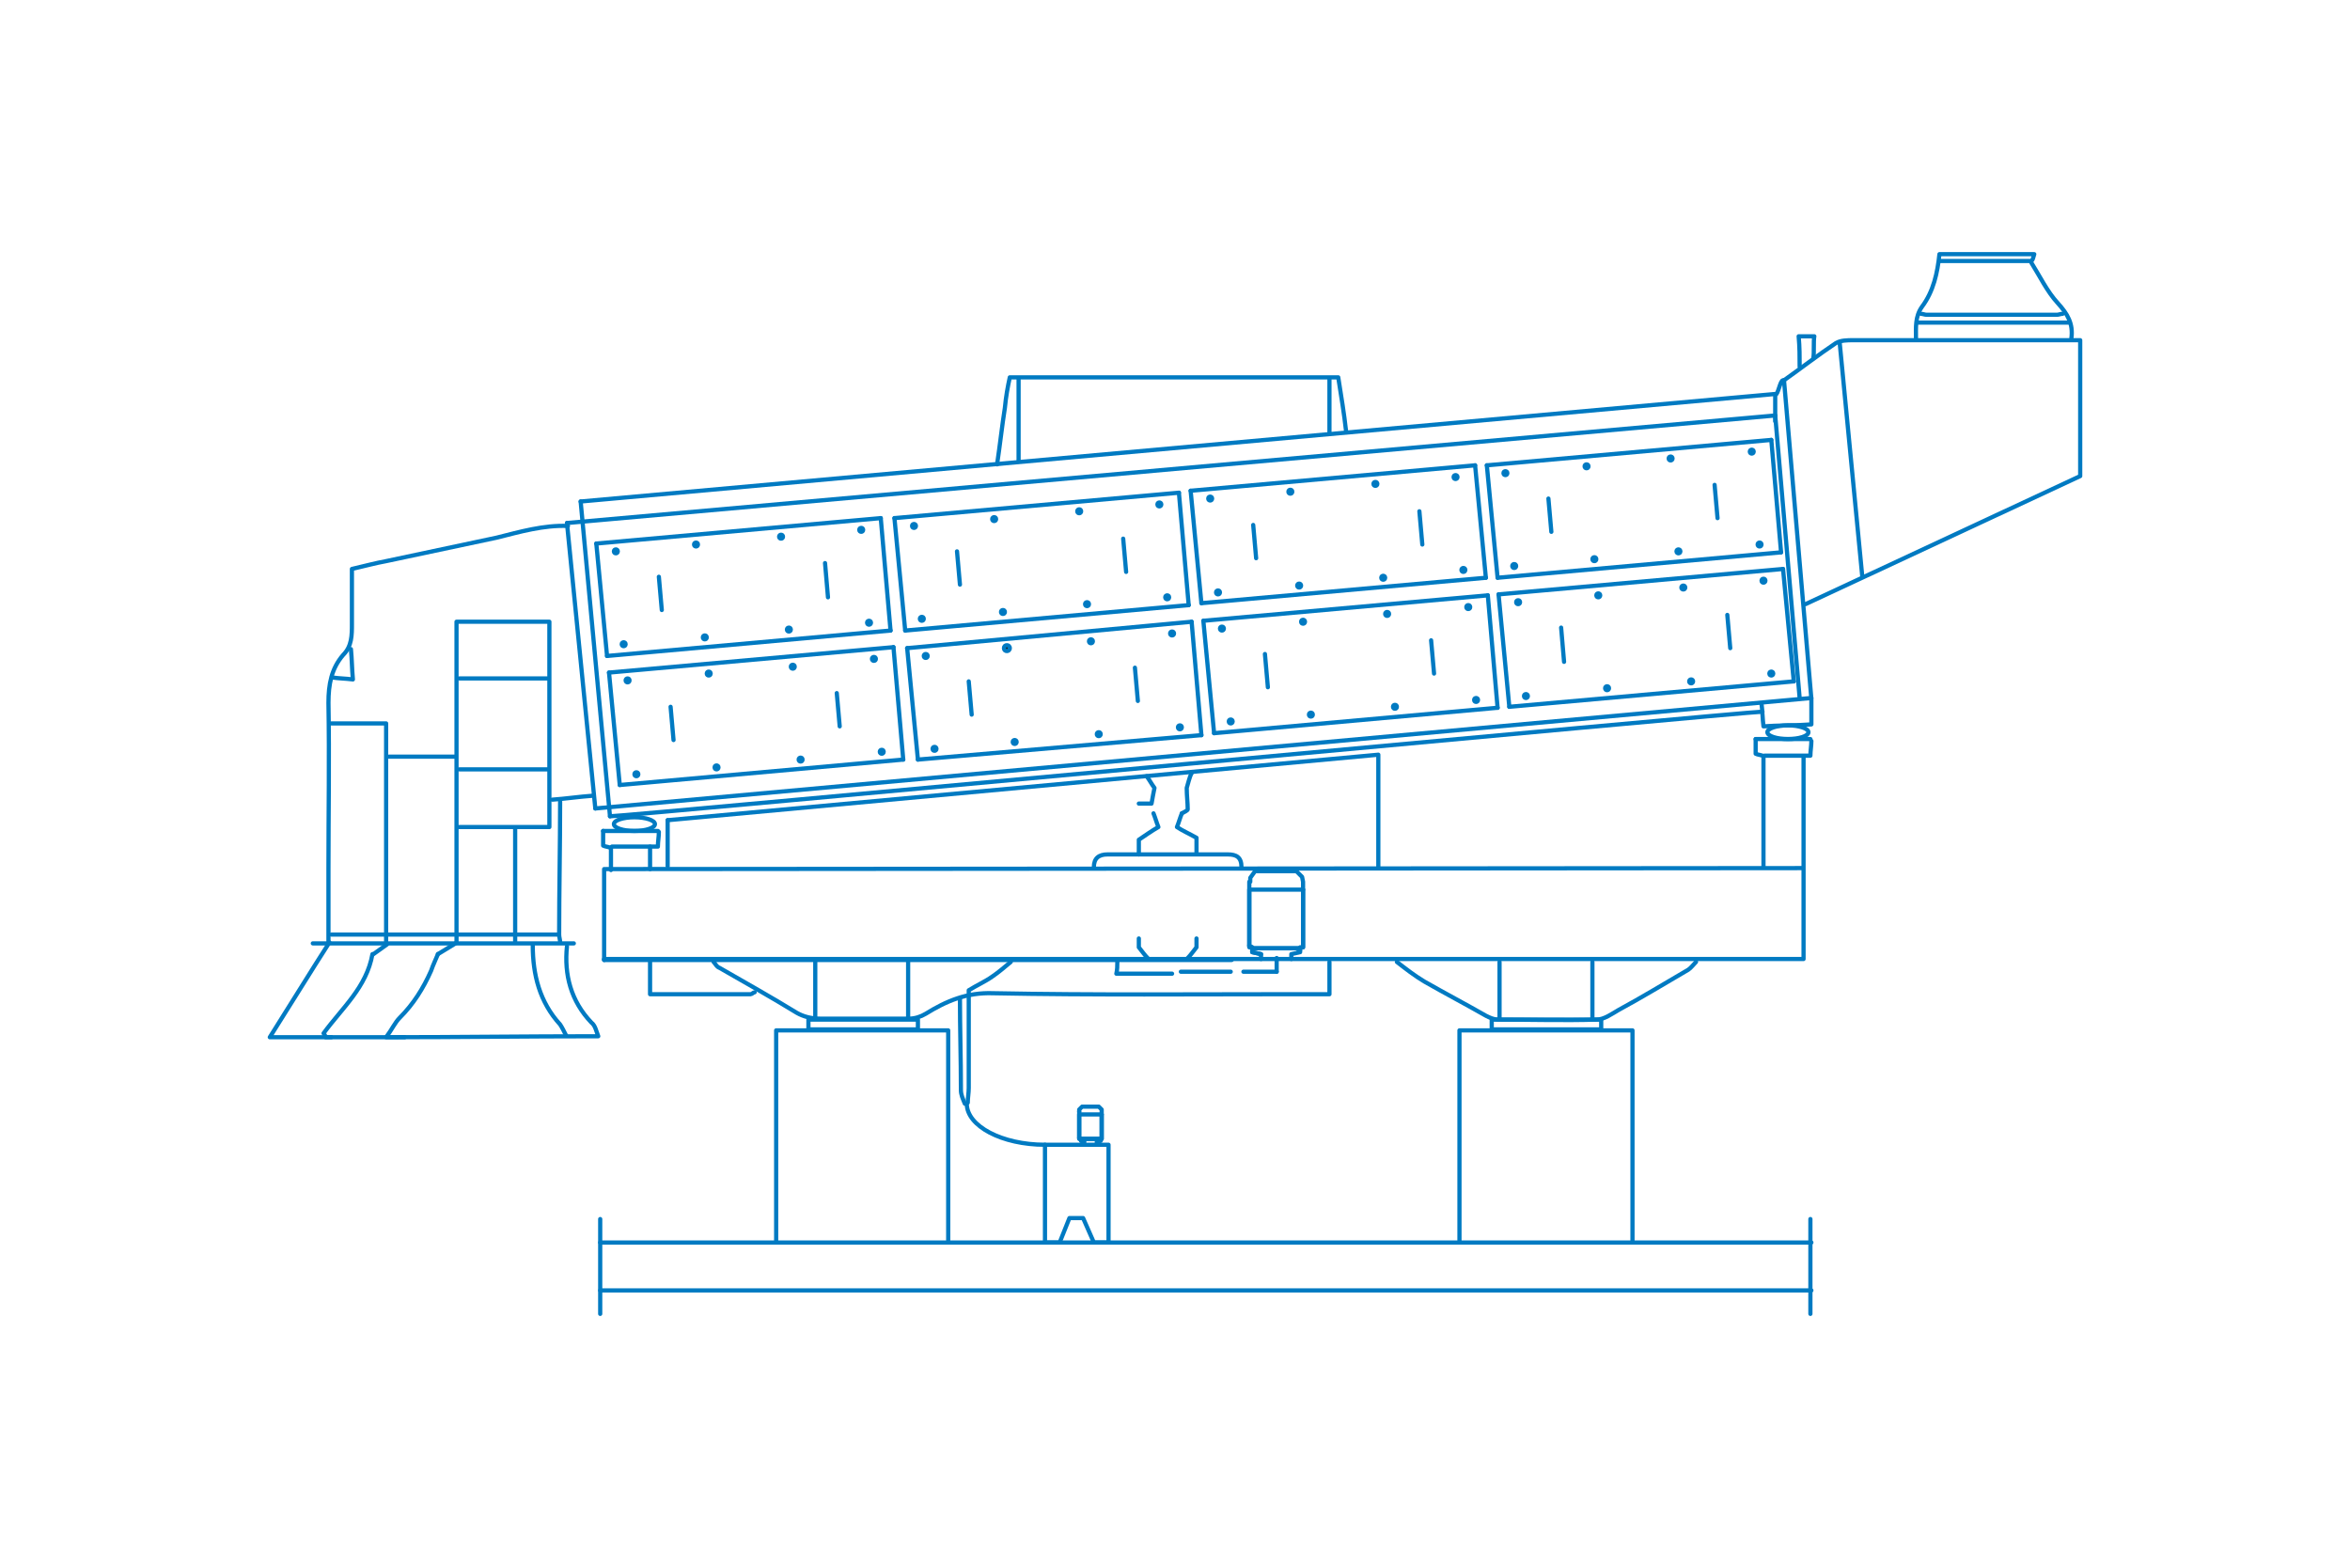 <?xml version="1.0" encoding="UTF-8"?> <svg xmlns="http://www.w3.org/2000/svg" xmlns:xlink="http://www.w3.org/1999/xlink" version="1.1" id="Livello_1" x="0px" y="0px" viewBox="0 0 240.4 160.4" style="enable-background:new 0 0 240.4 160.4;" xml:space="preserve"> <style type="text/css"> .st0{fill:none;stroke:#007AC2;stroke-width:0.3;stroke-linecap:round;stroke-linejoin:round;stroke-miterlimit:10;} .st1{fill-rule:evenodd;clip-rule:evenodd;fill:none;stroke:#007AC2;stroke-width:0.43;stroke-linecap:round;stroke-linejoin:round;stroke-miterlimit:10;} .st2{fill:none;stroke:#007AC2;stroke-width:0.43;stroke-linecap:round;stroke-linejoin:round;stroke-miterlimit:10;} .st3{fill:#1D1D1B;stroke:#007AC2;stroke-width:0.43;stroke-linecap:round;stroke-linejoin:round;stroke-miterlimit:10;} </style> <g id="LINE_00000134222137397436842250000003146948058808581530_"> <line class="st0" x1="127.4" y1="-161.9" x2="127.6" y2="-161.9"></line> </g> <g id="ARC_00000145736607396594581590000001003912483539193740_"> <path class="st0" d="M145.9-163c0.1-2.7-1-5.4-2.9-7.3"></path> </g> <g id="ARC_00000114037866040942780180000011601732481190008206_"> <path class="st0" d="M143-170.3c-1.6-1.6-3.8-2.6-6.1-2.6"></path> </g> <g id="ARC_00000182527037951127533630000006337860972151111094_"> <path class="st0" d="M136.9-172.9c-2.3-0.1-4.5,0.8-6.1,2.3"></path> </g> <g id="ARC_00000020359432850949440250000015263177023836421541_"> <path class="st0" d="M130.7-170.6c-1.6,1.6-2.4,3.7-2.4,5.8"></path> </g> <g id="LINE_00000123430702700368692890000008788785200839766443_"> <line class="st0" x1="128.3" y1="-164.6" x2="128.3" y2="-164.8"></line> </g> <g id="LINE_00000133501078655134919210000008455381621317325746_"> <line class="st0" x1="127.4" y1="-161.9" x2="127.3" y2="-161.9"></line> </g> <g id="LINE_00000162339352994702942340000003382746598450482587_"> <line class="st0" x1="120.5" y1="-161.9" x2="122.3" y2="-161.9"></line> </g> <g id="LINE_00000078726118264116105570000013484985212359465622_"> <line class="st0" x1="122.5" y1="-161.9" x2="126.8" y2="-161.9"></line> </g> <g id="LINE_00000144306314543950184160000017559218969367113645_"> <line class="st0" x1="126.8" y1="-161.9" x2="127.3" y2="-161.9"></line> </g> <g id="LINE_00000009580711789177334820000005603734810392619671_"> <line class="st0" x1="120.5" y1="-161.9" x2="120.5" y2="-161.9"></line> </g> <g id="LINE_00000103258582575517517640000006507578259722422442_"> <line class="st0" x1="122.5" y1="-161.9" x2="122.3" y2="-161.9"></line> </g> <g id="LINE_00000177457715216255033450000011155093896727867527_"> <line class="st0" x1="126.8" y1="-161.9" x2="126.8" y2="-161.9"></line> </g> <g id="LINE_00000093881763664612658660000015675277182547617665_"> <line class="st0" x1="127.3" y1="-161.9" x2="127.3" y2="-161.9"></line> </g> <g id="LINE_00000135668464316238089670000001268407590865905826_"> <line class="st0" x1="39.1" y1="-165.1" x2="32.5" y2="-162.8"></line> </g> <g id="LINE_00000041995997637461492740000009432791444522207362_"> <line class="st0" x1="40.5" y1="-161.3" x2="42" y2="-161.8"></line> </g> <g id="LINE_00000135675399696867850570000003257311155490219173_"> <line class="st0" x1="42.4" y1="-161.6" x2="42.4" y2="-161.5"></line> </g> <g id="ARC_00000056400037918237357950000002431862383672055457_"> <path class="st0" d="M42.4-161.6c-0.1-0.2-0.2-0.3-0.4-0.2l0,0"></path> </g> <g> <g> <g> <path class="st1" d="M184.3,88.8"></path> <path class="st1" d="M132.8,89.2"></path> <path class="st1" d="M62,88.9c2,0,120.4-0.1,122.4-0.1"></path> <path class="st1" d="M126,98.2c-2,0-3.9,0-5.9,0c-0.9,0-1.8,0-2.7,0c-7.7,0-15.4,0-23.1,0c-6.7,0-13.3,0-20,0 c-3.8,0-7.6,0-11.4,0c-0.4,0-0.8,0-1.1,0"></path> <path class="st1" d="M182.5,38.9c1.7-1.2,3.5-2.6,5.3-3.8c0.5-0.3,1.2-0.3,1.8-0.3c7,0,14,0,21,0c0.7,0,1.5,0,2.2,0 c0,4.7,0,9.2,0,13.9c-9,4.2-19.1,8.9-28.1,13.1"></path> <path class="st1" d="M136,98.4c0,1.1,0,2.1,0,3.3c-1.2,0-2.3,0-3.5,0c-10.3,0-20.6,0.1-30.9-0.1c-2.7-0.1-4.8,0.8-6.9,2.1 c-0.5,0.3-1.1,0.5-1.7,0.5c-3,0-6.1,0-9.1,0c-0.9,0-1.7-0.2-2.4-0.6c-2.6-1.6-5.3-3.1-7.9-4.6c-0.3-0.1-0.4-0.4-0.6-0.6"></path> <path class="st1" d="M137.7,44.1c-0.2-1.8-0.5-3.6-0.8-5.5c-11.2,0-22.3,0-33.6,0c-0.2,0.9-0.4,2-0.5,3.1 c-0.3,1.9-0.5,3.8-0.8,5.8"></path> <path class="st1" d="M58.1,53.8c-2.5-0.1-4.9,0.6-7.3,1.2c-3.8,0.8-7.5,1.6-11.3,2.4c-1.1,0.2-2.2,0.5-3.5,0.8c0,1.9,0,3.7,0,5.6 c0,1.2,0,2.3-0.9,3.2c-1.2,1.4-1.5,3-1.5,4.9c0.1,5.6,0,11.3,0,16.9c0,2.5,0,5,0,7.6"></path> <path class="st1" d="M182.4,38.9c-0.3,0-0.5,1.5-0.8,1.5c0,0.9,0,1.7,0,2.7"></path> <path class="st1" d="M97,126.9c0-7.1,0-14.3,0-21.5c-5.9,0-11.8,0-17.6,0c0,7.3,0,14.6,0,21.7"></path> <path class="st1" d="M167,126.9c0-7.1,0-14.3,0-21.5c-5.9,0-11.8,0-17.7,0c0,7.3,0,14.4,0,21.5"></path> <path class="st1" d="M47,84.6c3,0,6.1,0,9.2,0c0-7.1,0-14,0-21c-3.2,0-6.3,0-9.5,0c0,11,0,21.9,0,32.8"></path> <path class="st1" d="M132.8,98.3"></path> <path class="st1" d="M184.5,77.5c0,6.8,0,13.7,0,20.6c-0.3,0-0.7,0-1.2,0c-6.3,0-12.6,0-19,0c-6.7,0-95.9,0-102.5,0"></path> <path class="st1" d="M44.8,97.6c-0.2,0.5-0.5,1.1-0.7,1.7c-0.8,1.8-1.8,3.4-3.2,4.8c-0.5,0.5-0.8,1.2-1.4,2 c7.4,0,14.4-0.1,21.7-0.1c-0.2-0.5-0.3-1.1-0.7-1.4c-2.1-2.2-2.8-4.9-2.5-7.8"></path> <path class="st1" d="M54.2,97.6"></path> <path class="st1" d="M33.9,74c1.8,0,3.7,0,5.6,0c0,7.5,0,14.9,0,22.3"></path> <path class="st1" d="M211.6,33c-5.1,0-10.3,0-15.4,0"></path> <path class="st1" d="M196.5,32.1c0.2,0,0.4,0.1,0.6,0.1c4.4,0,8.9,0,13.3,0c0.2,0,0.4-0.1,0.6-0.1"></path> <path class="st1" d="M66.5,98.4c0,1.1,0,2.1,0,3.3c3.5,0,6.9,0,10.3,0c0.1,0,0.3-0.2,0.4-0.2"></path> <path class="st1" d="M57.3,82c0,4.5-0.1,9.1-0.1,13.6c0,0.3,0.1,0.5,0.1,0.8"></path> <path class="st1" d="M180.4,77.5c0,3.7,0,7.4,0,11.2"></path> <path class="st1" d="M103.4,98.4c-0.6,0.5-1.3,1.1-1.9,1.5c-0.7,0.5-1.6,0.9-2.4,1.4c0,3.3,0,6.7,0,10c0,0.5-0.1,1-0.1,1.5"></path> <path class="st1" d="M207.9,26.6c0.1-0.2,0.1-0.3,0.2-0.6c-3.3,0-6.5,0-9.7,0c-0.2,1.9-0.6,3.8-1.8,5.4c-0.7,1-0.6,2.1-0.6,3.2"></path> <path class="st1" d="M98.2,102.1c0,3.1,0.1,6.2,0.1,9.4c0,0.5,0.2,0.9,0.4,1.4"></path> <path class="st1" d="M52.7,84.8c0,3.8,0,7.7,0,11.5"></path> <path class="st1" d="M142.9,98.4c0.9,0.7,1.8,1.4,2.8,2c2.1,1.2,4.2,2.3,6.3,3.5c0.4,0.2,0.8,0.4,1.3,0.4c3.3,0,6.7,0.1,10,0 c0.8,0,1.6-0.6,2.3-1c2.4-1.3,4.7-2.7,7.1-4.1c0.3-0.2,0.5-0.5,0.8-0.8"></path> <path class="st1" d="M211.9,34.6c0.2-1.5-0.4-2.5-1.4-3.6c-1.1-1.2-1.8-2.7-2.8-4.3c-2.9,0-6,0-9.2,0"></path> <path class="st1" d="M56,78.7c-3,0-6,0-9,0"></path> <path class="st1" d="M56,69.4c-3,0-6,0-9,0"></path> <path class="st1" d="M104.2,38.7c0,2.8,0,5.6,0,8.5"></path> <path class="st1" d="M38.1,97.6c-0.6,3.4-3.1,5.5-5,8.1c0.1,0.1,0.2,0.3,0.2,0.4c1.8,0,6.3,0,8.1,0"></path> <path class="st1" d="M54.5,96.7c0,3,0.7,5.8,2.8,8.1c0.2,0.3,0.4,0.7,0.6,1.1"></path> <path class="st1" d="M33.7,96.4c-1.8,2.8-4.2,6.7-6.1,9.7c1.8,0,4.8,0,6.3,0"></path> <path class="st1" d="M57,95.6c-7.7,0-15.4,0-23.1,0"></path> <path class="st1" d="M114.3,98.4c0,0.4,0,0.8-0.1,1.2c1.9,0,3.8,0,5.7,0"></path> <path class="st1" d="M46.5,77.4c-2.2,0-4.4,0-6.7,0"></path> <path class="st1" d="M68.3,83.9c0,1.5,0,3.1,0,4.7"></path> <path class="st1" d="M92.9,98.4c0,1.9,0,3.8,0,5.8"></path> <path class="st1" d="M153.4,98.4c0,1.9,0,3.8,0,5.8"></path> <path class="st1" d="M162.9,98.4c0,1.9,0,3.8,0,5.8"></path> <path class="st1" d="M83.4,98.4c0,1.9,0,3.8,0,5.8"></path> <path class="st1" d="M32,96.5c8.9,0,17.8,0,26.7,0"></path> <path class="st1" d="M111.9,88.7c0-0.9,0.5-1.3,1.4-1.3c4.1,0,8.2,0,12.3,0c0.9,0,1.4,0.3,1.4,1.3"></path> <path class="st1" d="M125.9,99.4c-1.7,0-3.4,0-5.1,0"></path> <path class="st1" d="M130.6,99.4c-1.7,0-1.7,0-3.4,0"></path> <path class="st1" d="M120.9,83.2c-0.2,0.5-0.3,0.9-0.5,1.4c0.6,0.4,1.3,0.7,2,1.1c0,0.6,0,1.1,0,1.6"></path> <path class="st1" d="M118,83.2c0.2,0.5,0.3,0.9,0.5,1.4c-0.7,0.4-1.4,0.9-2,1.3c0,0.5,0,1,0,1.5"></path> <path class="st1" d="M35.9,66.4c0.1,1,0.1,2,0.2,3.1c-0.8-0.1-1.5-0.1-2.1-0.2"></path> <path class="st1" d="M180.3,72.8c-1.6,0-116.3,10.7-117.9,10.7"></path> <path class="st1" d="M136,38.7c0,1.9,0,3.8,0,5.6"></path> <path class="st1" d="M185.5,36.6c0.1-0.5,0-1.7,0.1-2.2c-0.6,0-1,0-1.6,0c0.1,1.1,0.1,2.1,0.1,3.1"></path> <path class="st1" d="M179.6,75.6c0,0.5,0,1,0,1.5c0.2,0.1,0.4,0.1,0.7,0.2"></path> <path class="st1" d="M180.5,77.3c1.5,0,3.1,0,4.7,0c0-0.5,0.1-1,0.1-1.5"></path> <path class="st1" d="M60.6,81.4c-1.4,0.1-2.7,0.3-4.1,0.4"></path> <path class="st1" d="M134.1,101.5"></path> <path class="st1" d="M132.9,98.7"></path> <path class="st1" d="M122.4,96c0,0.4,0,0.8,0,0.9c-0.4,0.5-0.6,0.8-0.9,1.1"></path> <path class="st1" d="M116.5,96c0,0.4,0,0.8,0,0.9c0.4,0.5,0.6,0.8,0.9,1.1"></path> <path class="st1" d="M185.2,133.1"></path> <path class="st1" d="M185,128"></path> <path class="st2" d="M180.2,72c0.1,0.7,0.1,1.5,0.2,2.3c1.2-0.1,3.8-0.1,4.9-0.2v-2.6l-2.8-32.6"></path> </g> </g> <line class="st2" x1="188.2" y1="35.1" x2="190.5" y2="58.9"></line> <line class="st2" x1="59.4" y1="51.3" x2="181.6" y2="40.3"></line> <line class="st2" x1="58" y1="53.5" x2="181.6" y2="42.5"></line> <line class="st2" x1="59.4" y1="51.3" x2="62.4" y2="83.5"></line> <line class="st2" x1="58" y1="53.5" x2="60.9" y2="82.7"></line> <line class="st2" x1="185.3" y1="71.4" x2="60.9" y2="82.7"></line> <line class="st2" x1="90.1" y1="53" x2="61" y2="55.6"></line> <line class="st2" x1="61" y1="55.6" x2="62.1" y2="67.1"></line> <line class="st2" x1="62.1" y1="67.1" x2="91.1" y2="64.5"></line> <line class="st2" x1="91.1" y1="64.5" x2="90.1" y2="53"></line> <line class="st2" x1="67.4" y1="59" x2="67.7" y2="62.4"></line> <line class="st2" x1="84.4" y1="57.6" x2="84.7" y2="61.1"></line> <circle class="st3" cx="63" cy="56.4" r="0.2"></circle> <circle class="st3" cx="71.2" cy="55.7" r="0.2"></circle> <circle class="st3" cx="79.9" cy="54.9" r="0.2"></circle> <circle class="st3" cx="88.1" cy="54.2" r="0.2"></circle> <circle class="st3" cx="63.8" cy="65.9" r="0.2"></circle> <circle class="st3" cx="72.1" cy="65.2" r="0.2"></circle> <circle class="st3" cx="80.7" cy="64.4" r="0.2"></circle> <circle class="st3" cx="88.9" cy="63.7" r="0.2"></circle> <line class="st2" x1="91.4" y1="66.2" x2="62.3" y2="68.8"></line> <line class="st2" x1="62.3" y1="68.8" x2="63.4" y2="80.3"></line> <line class="st2" x1="63.4" y1="80.3" x2="92.4" y2="77.7"></line> <line class="st2" x1="92.4" y1="77.7" x2="91.4" y2="66.2"></line> <line class="st2" x1="68.6" y1="72.3" x2="68.9" y2="75.7"></line> <line class="st2" x1="85.6" y1="70.9" x2="85.9" y2="74.3"></line> <circle class="st3" cx="64.2" cy="69.6" r="0.2"></circle> <circle class="st3" cx="72.5" cy="68.9" r="0.2"></circle> <circle class="st3" cx="81.1" cy="68.2" r="0.2"></circle> <circle class="st3" cx="89.4" cy="67.4" r="0.2"></circle> <circle class="st3" cx="65.1" cy="79.2" r="0.2"></circle> <circle class="st3" cx="73.3" cy="78.5" r="0.2"></circle> <circle class="st3" cx="81.9" cy="77.7" r="0.2"></circle> <circle class="st3" cx="90.2" cy="76.9" r="0.2"></circle> <line class="st2" x1="120.6" y1="50.4" x2="91.5" y2="53"></line> <line class="st2" x1="91.5" y1="53" x2="92.6" y2="64.5"></line> <line class="st2" x1="92.6" y1="64.5" x2="121.6" y2="61.9"></line> <line class="st2" x1="121.6" y1="61.9" x2="120.6" y2="50.4"></line> <line class="st2" x1="97.9" y1="56.4" x2="98.2" y2="59.8"></line> <line class="st2" x1="114.9" y1="55.1" x2="115.2" y2="58.5"></line> <circle class="st3" cx="93.5" cy="53.8" r="0.2"></circle> <circle class="st3" cx="101.7" cy="53.1" r="0.2"></circle> <circle class="st3" cx="110.4" cy="52.3" r="0.2"></circle> <circle class="st3" cx="118.6" cy="51.6" r="0.2"></circle> <circle class="st3" cx="94.3" cy="63.3" r="0.2"></circle> <circle class="st3" cx="102.6" cy="62.6" r="0.2"></circle> <circle class="st3" cx="111.2" cy="61.8" r="0.2"></circle> <circle class="st3" cx="119.4" cy="61.1" r="0.2"></circle> <line class="st2" x1="121.9" y1="63.6" x2="92.8" y2="66.3"></line> <line class="st2" x1="92.8" y1="66.3" x2="93.9" y2="77.7"></line> <line class="st2" x1="93.9" y1="77.7" x2="122.9" y2="75.2"></line> <line class="st2" x1="122.9" y1="75.2" x2="121.9" y2="63.6"></line> <line class="st2" x1="99.1" y1="69.7" x2="99.4" y2="73.1"></line> <line class="st2" x1="116.1" y1="68.3" x2="116.4" y2="71.7"></line> <circle class="st3" cx="94.7" cy="67.1" r="0.2"></circle> <circle class="st3" cx="103" cy="66.3" r="0.3"></circle> <circle class="st3" cx="111.6" cy="65.6" r="0.2"></circle> <circle class="st3" cx="119.9" cy="64.8" r="0.2"></circle> <circle class="st3" cx="95.6" cy="76.6" r="0.2"></circle> <circle class="st3" cx="103.8" cy="75.9" r="0.2"></circle> <circle class="st3" cx="112.4" cy="75.1" r="0.2"></circle> <circle class="st3" cx="120.7" cy="74.4" r="0.2"></circle> <line class="st2" x1="150.9" y1="47.6" x2="121.8" y2="50.2"></line> <line class="st2" x1="121.8" y1="50.2" x2="122.9" y2="61.7"></line> <line class="st2" x1="122.9" y1="61.7" x2="152" y2="59.1"></line> <line class="st2" x1="152" y1="59.1" x2="150.9" y2="47.6"></line> <line class="st2" x1="128.2" y1="53.7" x2="128.5" y2="57.1"></line> <line class="st2" x1="145.2" y1="52.3" x2="145.5" y2="55.7"></line> <circle class="st3" cx="123.8" cy="51" r="0.2"></circle> <circle class="st3" cx="132" cy="50.3" r="0.2"></circle> <circle class="st3" cx="140.7" cy="49.5" r="0.2"></circle> <circle class="st3" cx="148.9" cy="48.8" r="0.2"></circle> <circle class="st3" cx="124.6" cy="60.6" r="0.2"></circle> <circle class="st3" cx="132.9" cy="59.9" r="0.2"></circle> <circle class="st3" cx="141.5" cy="59.1" r="0.2"></circle> <circle class="st3" cx="149.7" cy="58.3" r="0.2"></circle> <line class="st2" x1="152.2" y1="60.9" x2="123.1" y2="63.5"></line> <line class="st2" x1="123.1" y1="63.5" x2="124.2" y2="75"></line> <line class="st2" x1="124.2" y1="75" x2="153.2" y2="72.4"></line> <line class="st2" x1="153.2" y1="72.4" x2="152.2" y2="60.9"></line> <line class="st2" x1="129.4" y1="66.9" x2="129.7" y2="70.3"></line> <line class="st2" x1="146.4" y1="65.5" x2="146.7" y2="68.9"></line> <circle class="st3" cx="125" cy="64.3" r="0.2"></circle> <circle class="st3" cx="133.3" cy="63.6" r="0.2"></circle> <circle class="st3" cx="141.9" cy="62.8" r="0.2"></circle> <circle class="st3" cx="150.2" cy="62.1" r="0.2"></circle> <circle class="st3" cx="125.9" cy="73.8" r="0.2"></circle> <circle class="st3" cx="134.1" cy="73.1" r="0.2"></circle> <circle class="st3" cx="142.7" cy="72.3" r="0.2"></circle> <circle class="st3" cx="151" cy="71.6" r="0.2"></circle> <line class="st2" x1="181.2" y1="45" x2="152.1" y2="47.6"></line> <line class="st2" x1="152.1" y1="47.6" x2="153.2" y2="59.1"></line> <line class="st2" x1="153.2" y1="59.1" x2="182.2" y2="56.5"></line> <line class="st2" x1="182.2" y1="56.5" x2="181.2" y2="45"></line> <line class="st2" x1="158.4" y1="51" x2="158.7" y2="54.4"></line> <line class="st2" x1="175.4" y1="49.6" x2="175.7" y2="53"></line> <circle class="st3" cx="154" cy="48.4" r="0.2"></circle> <circle class="st3" cx="162.3" cy="47.7" r="0.2"></circle> <circle class="st3" cx="170.9" cy="46.9" r="0.2"></circle> <circle class="st3" cx="179.2" cy="46.2" r="0.2"></circle> <circle class="st3" cx="154.9" cy="57.9" r="0.2"></circle> <circle class="st3" cx="163.1" cy="57.2" r="0.2"></circle> <circle class="st3" cx="171.7" cy="56.4" r="0.2"></circle> <circle class="st3" cx="180" cy="55.7" r="0.2"></circle> <line class="st2" x1="182.4" y1="58.2" x2="153.3" y2="60.8"></line> <line class="st2" x1="153.3" y1="60.8" x2="154.4" y2="72.3"></line> <line class="st2" x1="154.4" y1="72.3" x2="183.5" y2="69.7"></line> <line class="st2" x1="183.5" y1="69.7" x2="182.4" y2="58.2"></line> <line class="st2" x1="159.7" y1="64.2" x2="160" y2="67.7"></line> <line class="st2" x1="176.7" y1="62.9" x2="177" y2="66.3"></line> <circle class="st3" cx="155.3" cy="61.6" r="0.2"></circle> <circle class="st3" cx="163.5" cy="60.9" r="0.2"></circle> <circle class="st3" cx="172.2" cy="60.1" r="0.2"></circle> <circle class="st3" cx="180.4" cy="59.4" r="0.2"></circle> <circle class="st3" cx="156.1" cy="71.2" r="0.2"></circle> <circle class="st3" cx="164.4" cy="70.4" r="0.2"></circle> <circle class="st3" cx="173" cy="69.7" r="0.2"></circle> <circle class="st3" cx="181.2" cy="68.9" r="0.2"></circle> <line class="st2" x1="184.1" y1="71.4" x2="181.6" y2="42.5"></line> <polyline class="st2" points="68.3,83.9 141,77.2 141,88.8 "></polyline> <path class="st2" d="M33.7,96.4"></path> <line class="st2" x1="38.2" y1="97.6" x2="39.6" y2="96.6"></line> <line class="st2" x1="44.8" y1="97.6" x2="46.6" y2="96.5"></line> <line class="st2" x1="179.6" y1="75.6" x2="185.2" y2="75.6"></line> <path class="st2" d="M185,74.9c0,0.4-1,0.7-2.1,0.7s-2.1-0.3-2.1-0.7s1-0.7,2.1-0.7S185,74.5,185,74.9z"></path> <path class="st1" d="M61.7,85c0,0.5,0,1,0,1.5c0.2,0.1,0.4,0.1,0.7,0.2"></path> <path class="st1" d="M62.6,86.6c1.5,0,3.1,0,4.7,0c0-0.5,0.1-1,0.1-1.5"></path> <line class="st2" x1="61.7" y1="85" x2="67.3" y2="85"></line> <ellipse class="st2" cx="64.9" cy="84.3" rx="2.1" ry="0.7"></ellipse> <line class="st2" x1="62.5" y1="86.7" x2="62.5" y2="89"></line> <line class="st2" x1="66.5" y1="86.6" x2="66.5" y2="88.9"></line> <path class="st1" d="M121.9,79.1c-0.2,0.3-0.4,1.2-0.5,1.5c0,0.8,0.1,1.5,0.1,2.2c0,0.1-0.4,0.3-0.6,0.4"></path> <path class="st1" d="M117.3,79.4c0.3,0.4,0.5,0.8,0.8,1.2c-0.1,0.5-0.2,1-0.3,1.6c-0.4,0-0.9,0-1.3,0"></path> <polyline class="st2" points="129,97.6 128.1,97.4 128.1,96.9 127.8,96.8 127.8,90.3 127.9,90.2 127.9,89.8 128.4,89.1 132.6,89.1 133.2,89.7 133.3,90.2 133.3,90.9 133.3,91.3 133.3,96.9 "></polyline> <polygon class="st2" points="133,96.9 133.3,96.9 133.3,91 127.8,91 127.8,96.9 128.1,96.9 128.1,97 133,97 "></polygon> <path class="st2" d="M128.6,89.1L128.6,89.1c1.3,0,2.6,0,3.9,0h0.1"></path> <polyline class="st2" points="132.1,98.1 132.1,97.6 133,97.4 133,97 128.1,97 128.1,97.4 129,97.6 129,98.1 "></polyline> <line class="st2" x1="133" y1="97.2" x2="132.8" y2="97.4"></line> <line class="st2" x1="127.8" y1="90.2" x2="127.8" y2="90.2"></line> <line class="st2" x1="133.3" y1="91" x2="133.2" y2="91"></line> <line class="st2" x1="128" y1="96.9" x2="127.8" y2="96.7"></line> <line class="st2" x1="61.8" y1="98.2" x2="61.8" y2="88.9"></line> <line class="st2" x1="130.6" y1="99.4" x2="130.6" y2="98"></line> <rect x="82.7" y="104.3" class="st2" width="11.2" height="1"></rect> <rect x="152.6" y="104.3" class="st2" width="11.2" height="1"></rect> <line class="st1" x1="61.4" y1="127.1" x2="185.3" y2="127.1"></line> <line class="st1" x1="185.3" y1="132" x2="61.4" y2="132"></line> <line class="st2" x1="61.4" y1="124.7" x2="61.4" y2="134.4"></line> <line class="st2" x1="185.2" y1="124.7" x2="185.2" y2="134.4"></line> <polygon class="st2" points="106.9,127.1 108.4,127.1 109.4,124.6 110.8,124.6 111.9,127.1 113.4,127.1 113.4,117.1 106.9,117.1 "></polygon> <polyline class="st2" points="110.9,116.8 110.6,116.7 110.5,116.5 110.4,116.4 110.4,113.7 110.4,113.7 110.4,113.5 110.7,113.2 112.4,113.2 112.7,113.5 112.7,113.7 112.7,114 112.7,114.2 112.7,116.5 "></polyline> <polygon class="st2" points="112.6,116.5 112.7,116.5 112.7,114 110.4,114 110.4,116.5 110.6,116.5 110.6,116.5 112.6,116.5 "></polygon> <polyline class="st2" points="112.2,117 112.2,116.8 112.6,116.7 112.6,116.5 110.6,116.5 110.6,116.7 110.9,116.8 110.9,117 "></polyline> <line class="st2" x1="112.6" y1="116.6" x2="112.5" y2="116.7"></line> <line class="st2" x1="110.4" y1="113.7" x2="110.4" y2="113.7"></line> <line class="st2" x1="112.7" y1="114" x2="112.7" y2="114"></line> <line class="st2" x1="110.5" y1="116.5" x2="110.4" y2="116.4"></line> <path class="st2" d="M98.9,112.9c0,2.3,3.6,4.2,8,4.2"></path> </g> </svg> 
